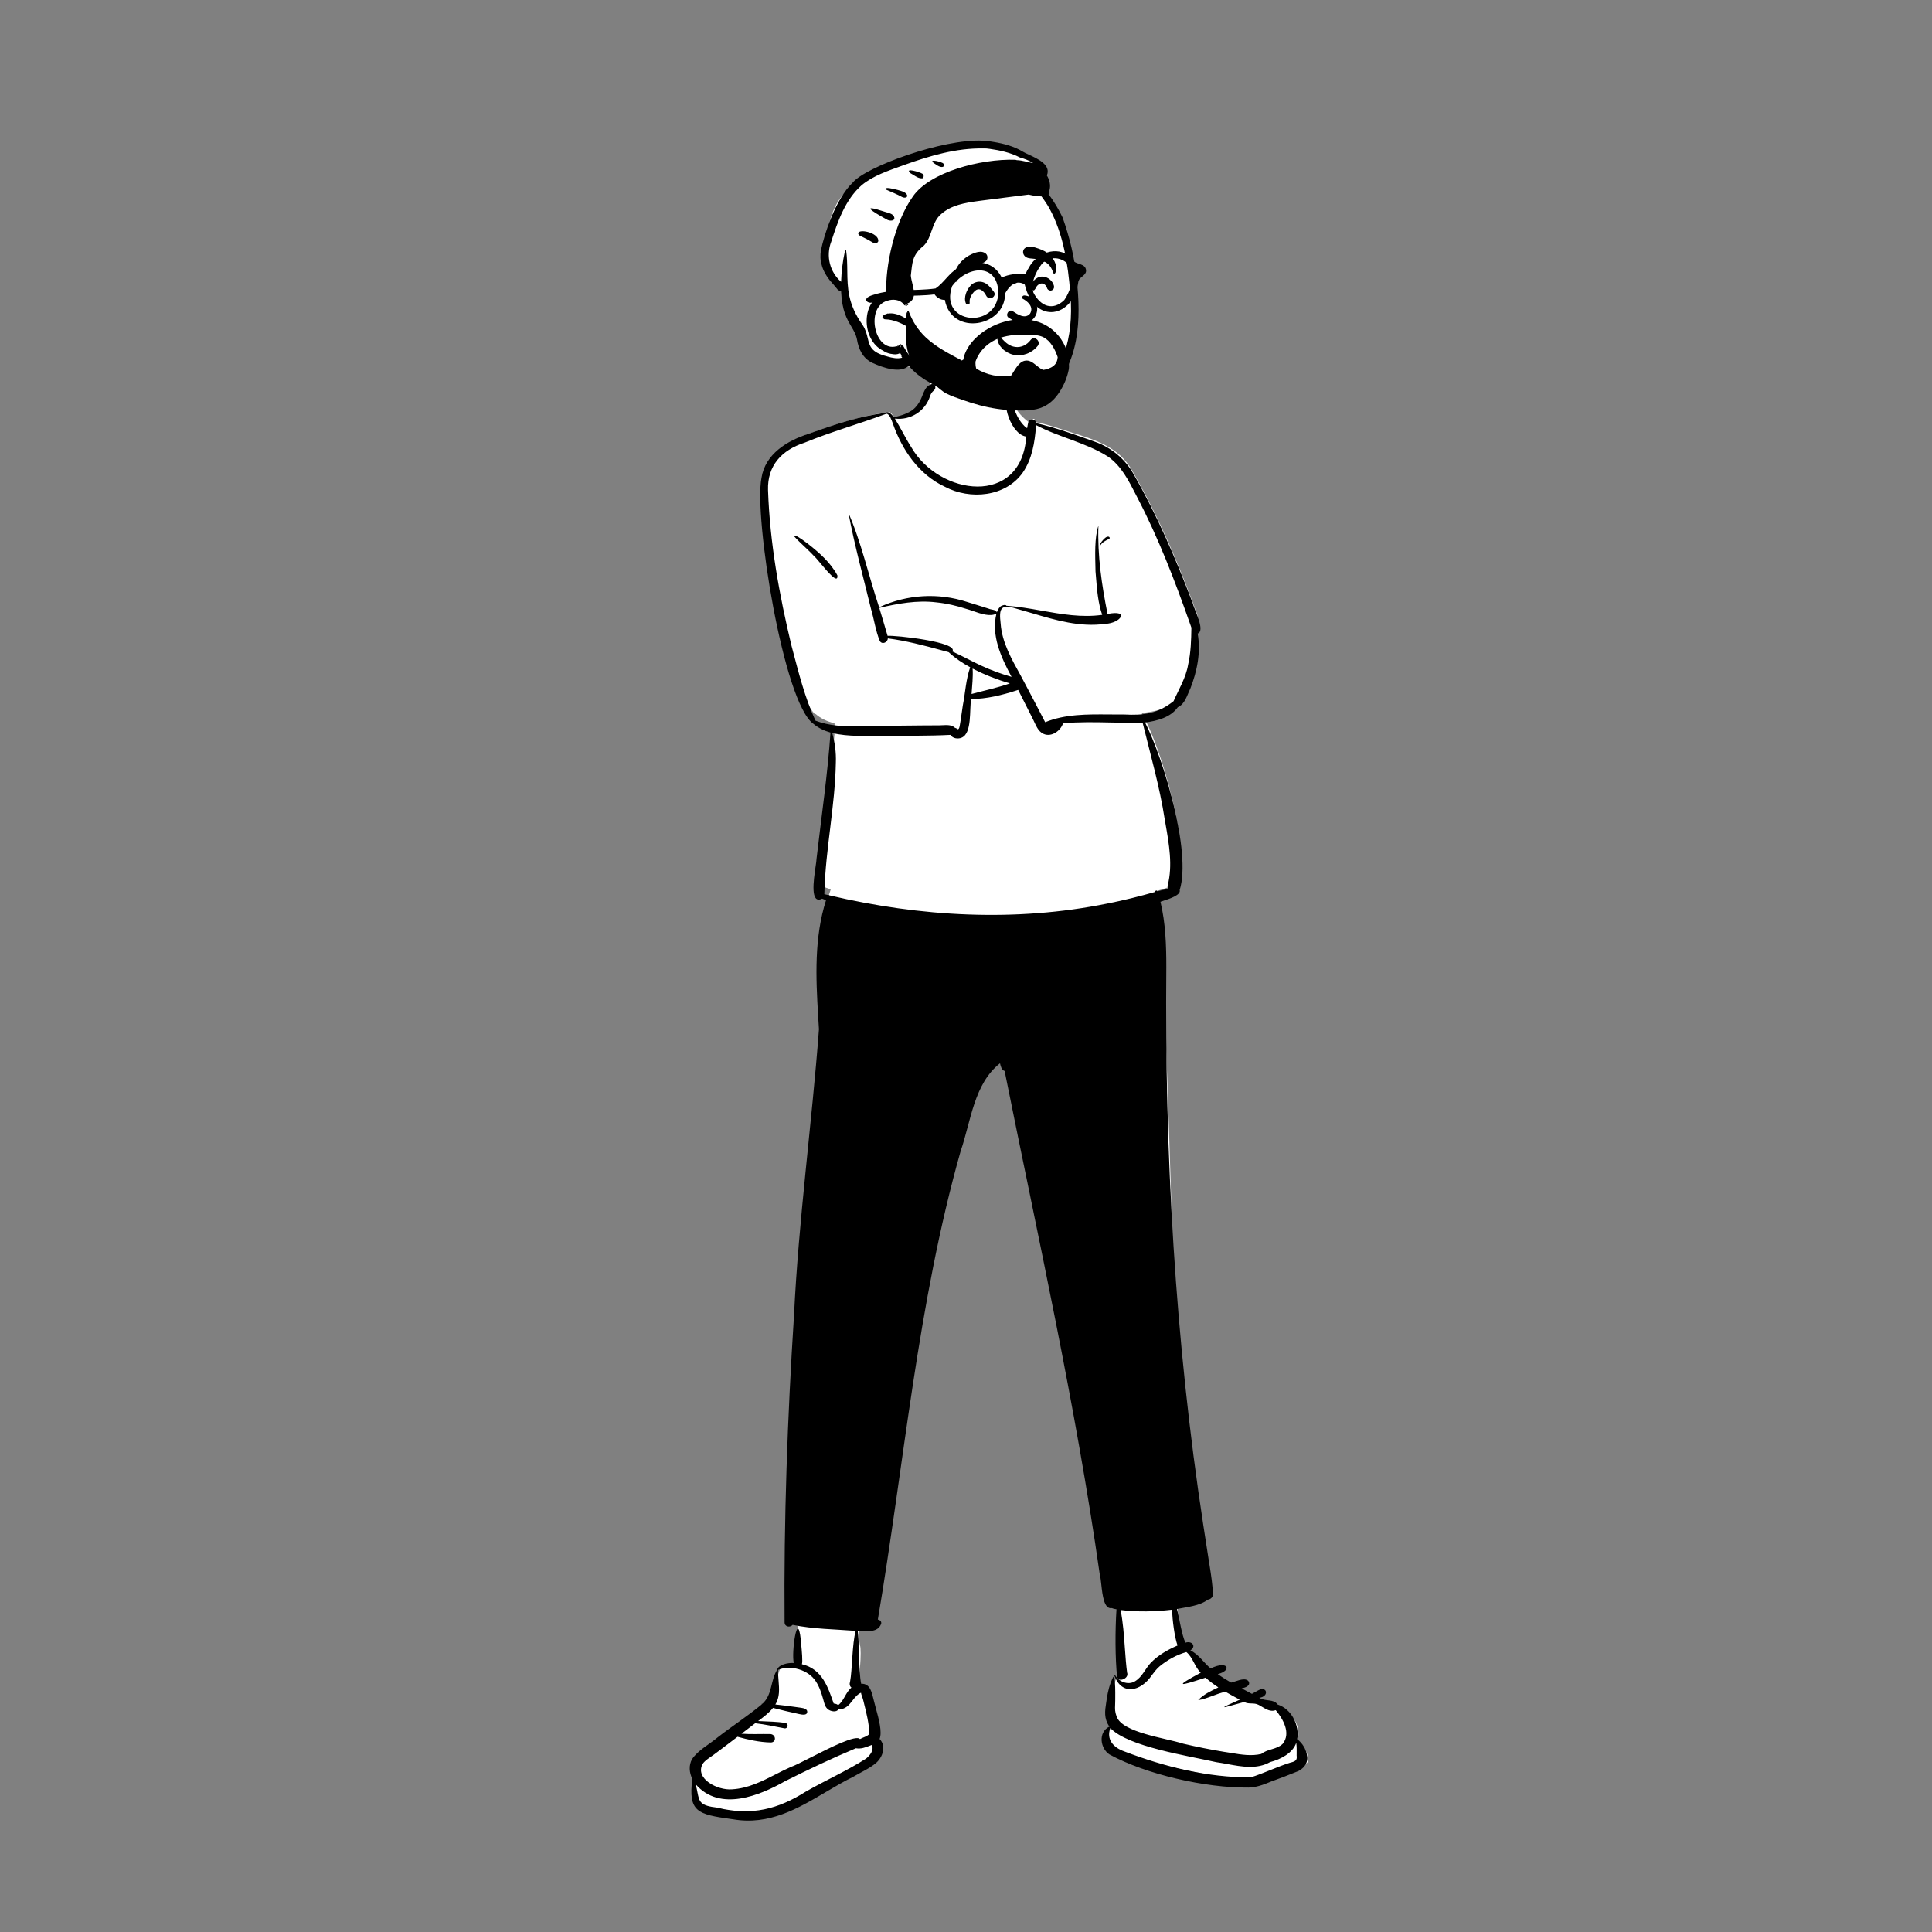 <?xml version="1.0" standalone="no"?>
<svg viewBox="-1300 -200 3350 3350" style="width: 390px; height: 390px; justify-content: center; align-self: center; transform: scale(1, 1);" xmlns="http://www.w3.org/2000/svg" width="390" height="390"><rect x="-1300" y="-200" width="3350" height="3350" fill="#808080" stroke="none"/><g transform="rotate(356 336.596 1492.035)"><g transform="translate(-300 499)"><path d="M1046.53 2404.69C1052.57 2380.29 1043.69 2360.82 1018.19 2346.45C1015.99 2340.64 966.704 2321.82 927.539 2294.18C892.354 2269.35 866.832 2235.27 865.762 2233.38C865.762 2233.38 857.85 2214.97 856.948 2206.67C852.623 2166.82 855.125 2140.71 852.454 2128.31C870.45 2125.95 914.692 957.168 907.537 918.432C919.256 915.856 931.684 913.139 942.856 906.531C943.747 906.302 942.282 903.712 942.324 903.225C970.352 848.197 927.356 661.084 900.408 609.279C921.808 608.722 949.995 605.811 963.244 587.941C969.516 585.877 973.47 582.281 976.514 576.503C980.019 570.998 983.272 565.223 986.201 559.303C1000.46 529.681 1009.25 496.79 1004.5 464.153C1005.41 463.866 1010.07 463.836 1010.31 462.53C1010.76 454.507 1009.29 447.437 1006.88 439.859C982.396 354.504 952.922 270.47 913.962 190.113C894.439 147.103 854.047 131.408 812.195 115.262C792.061 107.351 771.918 98.22 750.905 93.038C750.64 91.568 751.895 87.095 749.141 87.459C745.74 88.169 746.411 93.638 745.15 96.707C696.561 56.928 727.374 36.431 698.076 14.645C667.76 -1.092 630.788 -1.731 597.363 1.675C585.032 2.031 575.165 7.59 572.257 20.004C561.657 45.688 536.82 64.592 509.724 70.387C507.485 66.401 501.329 54.97 497.881 58.579C458.748 59.914 399.415 74.281 362.787 85.03C326.017 94.421 288.819 111.567 279.199 151.523C261.744 222.722 289.514 515.332 335.064 571.684L336.545 571.708C344.62 579.973 355.596 586.031 368.034 590.091C367.755 616.435 359.452 642.156 355.32 667.92C346.017 714.646 338.867 761.422 328.504 808.396C328.458 813.63 308.741 885.249 328.18 870.888C332.192 872.862 337.107 875.011 341.428 876.855C320.776 923.925 311.326 999.872 312.79 1058.02C313.156 1092.65 311.724 1122.98 303.957 1158.44C246.494 1458.9 195.83 2130.94 194.639 2139.92C193.544 2148.51 200.815 2195.12 194.639 2207.42C189.158 2218.33 165.778 2211.89 161.305 2216.1C149.69 2235.02 155.008 2247.07 145.481 2265.96C140.595 2270.33 129.671 2279.89 126.087 2286.61C118.832 2293.6 -1.323 2372.45 3.547 2384.42C3.547 2384.42 2.999 2390.16 2.815 2391.41C-7.429 2451.02 9.629 2450.52 64.819 2459.29C145.441 2473.51 205.695 2446.15 273.831 2409.59C296.473 2394.32 328.655 2365.16 318.18 2330.63C317.891 2328.52 311.678 2292.2 309.214 2273.76C309.214 2273.76 315.891 2258.99 290.047 2260.83C294.297 2256.17 303.634 2195.73 300.449 2187.73C298.426 2167.14 301.567 2148.44 300.573 2127.25C311.399 2128.05 501.466 1226.89 620.684 1170.89C621.421 1176.88 619.991 1188.02 627.935 1189.14C664.81 1476.84 753.47 2121.37 757.541 2122.49C751.431 2155.35 751.616 2231.51 751.502 2264.13C750.567 2265 746.275 2268.83 745.584 2269.77C745.44 2269.52 742.645 2272.31 742.502 2272.39L742.124 2271.52C729.566 2299.84 711.263 2329.01 727.44 2356.76C715.434 2355.89 717.361 2378.99 716.824 2389.63C723.662 2410.43 918.064 2466.57 961.506 2469.24C975.779 2471.73 1042.25 2450.58 1055.04 2447.55C1071.62 2444.45 1055.36 2413.64 1046.53 2404.69Z" transform="translate(110 -47.013)" fill="#FFFFFF" stroke="none"></path><path d="M586.346 0.004C592.638 -0.192 593.84 7.726 589.539 11.009L589.362 11.139C585.695 13.74 583.975 16.066 581.985 20.216C572.282 45.897 544.92 60.626 518.159 55.172C527.454 72.512 533.696 89.294 543.001 106.341C585.845 194.602 726.549 223.315 743.377 102.215C717.595 97.233 702.316 39.253 718.859 21.955L719.306 24.061C724.074 46.77 727.336 70.02 744.551 87.143C745.075 87.296 745.576 87.343 746.07 87.343C746.726 84.234 747.482 81.159 748.423 78.143C750.714 70.784 762.181 72.168 761.859 80.129C796.192 90.591 829.186 105.41 862.025 119.726C889.327 131.636 911.65 152.94 924.367 179.918C960.025 253.713 987.251 331.611 1010.99 409.975C1011.39 412.651 1012.82 417.162 1014.51 422.473C1019.5 438.182 1026.71 460.879 1016.01 463.707C1019.52 496.129 1010.54 528.924 996.657 558.039C990.216 568.978 985.671 584.144 972.733 588.706C959.3 605.579 934.737 609.957 914.286 611.149C941.791 675.899 979.161 840.831 953.89 905.172C955.752 913.938 935.985 918.881 924.765 921.687C922.475 922.26 920.541 922.743 919.219 923.152C925.5 960.682 924.13 999.342 921.422 1037.14C896.061 1359.55 891.248 1683.74 917.93 2006.23C919.5 2026.33 921.191 2046.43 922.98 2066.52L924.063 2078.57C925.482 2094.61 926.688 2110.58 926.32 2126.75C926.201 2132.36 921.549 2135.73 916.899 2136.02C901.283 2145.99 880.307 2146.07 862.24 2148.47C865.431 2165.89 867.219 2193.07 872.804 2207.72C884.43 2204.68 891.923 2215.52 880.336 2221.64C894.599 2229.56 901.937 2244.71 913.355 2255.35C944.718 2242.61 950.558 2261.64 924.929 2265.98C931.897 2271.8 939.294 2277.17 946.941 2282.27L947.484 2282.2C949.508 2281.89 951.934 2281.28 954.528 2280.62C963.52 2278.35 974.53 2275.57 977.852 2283.25C979.773 2290.42 970.924 2292.7 964.514 2293.57C970.202 2297.16 975.909 2300.72 981.617 2304.28C986.612 2302.09 991.566 2299.34 996.659 2297.58C1009.2 2294.79 1010.28 2311.06 993.917 2311.98C1004.17 2319.55 1018.31 2315.19 1024.87 2325.87C1048.84 2335.55 1060.17 2364.78 1054.57 2388.15C1062.99 2395.63 1068.9 2406.85 1069.58 2418.13C1071.2 2430.2 1061.59 2441.57 1048.57 2444.75C1033.9 2449.63 1019.02 2454.09 1004.18 2458.28L1002.63 2458.81C990.399 2462.98 977.044 2466.71 964.325 2465.98C888.895 2461.48 788.309 2430.5 727.935 2391.94C712.877 2380.62 710.244 2352.63 730.968 2343.68C722.497 2328.32 725.129 2316.69 728.657 2301.1C729.107 2299.11 729.571 2297.06 730.029 2294.93C732.84 2282.63 736.657 2270.01 743.566 2258.63C744.179 2257.62 745.653 2257.92 745.735 2258.92C746.55 2270.52 745.654 2282.37 744.767 2294.09C744.67 2295.36 744.574 2296.64 744.48 2297.91L744.375 2299.34C744.165 2302.26 743.892 2304.72 743.646 2306.95C742.88 2313.85 742.37 2318.45 744.822 2327C752.581 2355.87 827.38 2370.28 856.775 2382.19C879.85 2389.34 903.277 2395.74 927.033 2401.37L928.775 2401.74C932.214 2402.5 935.671 2403.32 939.144 2404.15C955.925 2408.15 973.1 2412.24 990.6 2409.37C1001.55 2401.4 1017.99 2403.64 1028.76 2394.52C1044.99 2376.99 1032.23 2351.29 1020.85 2335.36C1012.06 2338.17 1004.28 2332.69 997.381 2327.83C995.65 2326.61 993.974 2325.43 992.35 2324.43L992.051 2324.25C983.781 2319.02 975.534 2322.68 967.252 2317.46L965.381 2317.82C959.467 2318.95 953.814 2320.1 948.898 2321.11C928.521 2325.28 920.829 2326.86 959.925 2312.88C951.932 2307.88 943.919 2302.84 936.155 2297.54C920.218 2299.47 902.757 2307.84 887.945 2308.6C897.913 2299.31 911.512 2294.16 924.326 2289.06C916.866 2283.39 909.767 2277.33 903.417 2270.66L897.351 2272.17C860.085 2281.43 845.436 2284.1 895.606 2261.53C885.739 2250.58 884.136 2234.35 873.288 2224.05C855.841 2227.7 839.812 2235.38 825.603 2245.28C819.857 2249.4 815.529 2254.54 810.978 2259.69C789.413 2287.43 756.005 2291.71 745.799 2255.72C745.622 2254.99 746.779 2254.53 747.105 2255.15L747.143 2255.24C752.024 2266.29 767.774 2275.25 780.93 2268.38L781.328 2268.17C794.193 2261.47 800.169 2247.79 810.303 2238.47C823.979 2226.12 841.121 2217.84 858.808 2211.63C854.52 2195.96 853.073 2167.43 853.56 2149.05C823.779 2150.46 793.805 2149.02 764.55 2143.36C767.348 2163.76 767.377 2187.84 767.405 2210.41C767.424 2225.65 767.441 2240.2 768.31 2252.48C771.424 2262.71 752.48 2269.1 750.466 2258.91C749.353 2225.94 752.578 2178.38 757.6 2141.58L755.498 2141.07C753.515 2140.58 751.431 2139.98 749.73 2139.02C736.051 2140.57 735.057 2115.67 734.306 2096.84C734.026 2089.83 733.78 2083.67 732.925 2080.02C711.744 1784.14 667.127 1490.91 629.21 1196.98C623.952 1194.97 623.019 1188.52 622.15 1183.12C574.37 1215.47 564.848 1280.1 543.46 1330.2C450.053 1589.62 408.319 1863.31 343.581 2130.45L343.937 2130.55C344.191 2130.62 344.193 2130.66 343.662 2130.62L343.54 2130.61L343.54 2130.63C347.54 2131.16 350.691 2135.36 348.25 2139.27C342.122 2151.64 326.866 2149.93 314.259 2148.52C311.871 2148.25 309.578 2147.99 307.46 2147.84C308.014 2157.56 307.437 2172.11 306.84 2187.16C306.047 2207.16 305.219 2228.04 306.974 2239.56C323.379 2239.86 324.422 2257.92 326.594 2268.65L326.762 2269.76C327.39 2273.73 328.339 2278.45 329.367 2283.57C333.084 2302.07 337.827 2325.69 332.126 2337.3C343.377 2350.69 335.284 2368.88 323.612 2378.02C311.113 2387.26 295.555 2392.67 281.426 2399.79C265.154 2406.36 249.013 2414.43 232.717 2422.57C182.416 2447.71 130.652 2473.57 69.102 2458.52L65.554 2457.77C8.44 2445.7 -7.969 2440.34 3.374 2383.81C-1.284 2372.32 -1.315 2359.74 5.239 2349.58C16.927 2334.58 36.565 2326.37 52.191 2314.98C78.658 2297.2 106.827 2281.64 132.678 2263.13C131.717 2262.3 133.051 2261.99 133.835 2262.13C152.079 2247.85 150.372 2223.12 163.1 2205.48C166.283 2196.38 182.356 2194.17 192.941 2195.43C189.634 2178.48 205.789 2101.35 207.841 2155.83L207.84 2156.61C207.848 2158.33 207.912 2160.87 207.987 2163.86C208.281 2175.54 208.752 2194.23 206.781 2198.6C241.915 2209.34 249.491 2243.09 257.01 2270.35L257.494 2270.48C259.894 2271.1 263.108 2271.6 264.309 2273.96C275.607 2266.78 278.764 2252.64 289.706 2245.03C286.637 2242.63 286.475 2238.05 288.041 2234.5C293.137 2215.82 296.192 2168.26 303.89 2147.39C267.721 2141.97 230.874 2139.22 195.55 2129.38C190.96 2133.89 181.54 2132.29 181.91 2124.15C192.85 1946.79 211.666 1769.98 235.385 1593.89C254.887 1429.07 289.195 1266.34 313.092 1102.38L313.294 1079.88C313.939 1012.23 315.746 943.571 340.97 879.882C338.75 878.912 336.55 877.912 334.38 876.862C312.702 885.848 321.742 844.437 326.925 820.689C328.282 814.474 329.375 809.469 329.584 806.893C343.025 734.909 358.858 662.939 368.953 590.506C358.371 586.678 348.6 581.248 340.449 573.357C291.031 533.129 262.383 207.337 280.344 141.83C289.719 100.624 329.448 80.381 367.313 71.067L372.905 69.487C415.195 57.59 458.218 46.81 502.248 44.161C503.816 42.739 508.427 43.148 509.031 44.334C511.789 45.995 514.407 49.238 516.621 52.664C577.735 45.64 561.205 5.691 586.346 0.004ZM358.726 86.102C406.512 70.29 455.92 60.116 504.145 45.869C509.463 46.007 512.778 58.663 513.969 62.843L514.119 63.358C526.841 110.259 552.99 155.128 596.576 179.227C638.473 205.337 700.289 204.206 733.029 164.004C750.748 141.73 757.516 113.031 761.435 85.347L761.682 83.581C800.296 107.715 845.726 119.745 882.459 146.868C904.346 164.601 915.335 191.167 926.154 216.484L927.881 220.511C959.792 293.613 983.144 369.986 1004.25 446.734L1005.89 452.715C1004.07 474.092 1001.99 495.699 995.748 516.327C990.367 538.834 976.606 557.758 966.162 577.712C937.208 597.51 912.632 599.036 878.407 594.737C870.102 594.253 861.664 593.588 853.152 592.918C815.688 589.967 776.789 586.903 741.509 598.601C731.599 575.365 721.539 552.55 711.338 529.588L705.202 515.789C691.542 486.244 676.462 455.852 676.437 422.552C675.237 396.976 678.288 387.862 705.206 398.623C714.063 401.725 722.926 405.035 731.815 408.355C772.386 423.506 813.531 438.872 857.456 435.707C883.991 436.562 902.335 413.782 862.496 418.922C855.924 367.968 852.014 316.45 857.399 265.018C848.983 285.448 848.142 316.174 846.98 341.001L846.844 343.838C846.908 347.443 846.946 351.072 846.985 354.715C847.218 376.539 847.457 398.882 853.185 419.793C817.505 422.34 783.066 413.749 748.699 405.175C728.663 400.176 708.651 395.184 688.434 392.409C687.52 389.049 678.161 392.08 677.337 393.778C674.697 395.955 672.709 399.182 671.23 402.628C669.849 397.551 661.658 397.693 657.546 395.371C645.506 390.364 633.213 386.005 621.109 381.15C572.789 361.5 518.429 360.746 469.466 379.263C469.439 378.378 468.552 378.161 467.911 378.534C454.082 324.483 444.707 263.099 426.613 213.087C433.176 269.554 444.45 325.371 453.939 381.392C458.119 400.169 459.243 419.949 465.305 438.167C468.962 445.318 478.768 441.411 479.514 434.578C510.644 440.86 540.848 451.013 570.715 461.494L583.2 465.89C593.554 476.988 605.628 486.341 618.447 494.522C609.492 515.259 606.954 538.16 601.062 559.825C598.477 570.835 596.449 582.022 593.65 592.973L593.603 593.158C593.098 595.206 592.273 599.492 590.124 600.159C589.182 600.368 588.442 599.66 587.763 599.011C587.489 598.748 587.224 598.495 586.961 598.316L586.792 598.193C585.931 597.624 584.798 597.739 584.242 596.822C579.226 591.632 570.805 591.497 563.358 591.379C561.477 591.349 559.658 591.32 557.972 591.21L529.154 589.341C492.399 586.934 455.614 585.011 418.827 583.139C393.618 581.899 367.456 578.848 344.414 568.135C328.63 526.926 321.138 482.934 312.78 439.699L311.994 435.648C296.93 345.938 286.95 254.445 290.227 163.412C291.901 120.916 319.012 95.998 358.726 86.102ZM330.08 246.994C330.17 241.916 343.076 252.977 349.055 258.102C350.352 259.213 351.323 260.045 351.767 260.373L353.273 261.736C371.588 278.357 389.681 296.642 399.886 319.449C400.426 335.694 383.03 311.645 371.648 295.912C367.325 289.936 363.871 285.16 362.596 284.247C352.491 271.241 340.181 259.946 330.08 246.994ZM872.654 285.218C867.158 283.94 853.064 301.454 858.228 299.754C861.704 294.226 867.47 292.137 873.11 289.691L874.316 289.159C876.744 288.069 874.841 284.899 872.654 285.218ZM468.41 380.764C501.081 375.554 534.909 371.685 567.95 378.153C585.129 381.098 601.769 386.213 617.925 392.697C621.736 393.966 625.937 395.767 630.341 397.654C643.525 403.303 658.522 409.729 670.298 405.003C658.615 442.022 672.781 480.139 687.942 514.011L688.872 516.079C671.255 509.794 654.179 502.057 637.777 493.055C621.469 484.104 605.949 473.805 589.566 465.044C602.092 449.266 491.105 429.611 479.405 430.147C476.015 413.622 471.96 397.267 468.41 380.764ZM622.511 497.059C622.484 511.802 619.575 526.334 617.607 540.887C640.266 536.415 662.858 533.296 685.144 527.251C663.435 519.049 642.339 509.168 622.511 497.059ZM698.732 539.434L696.18 540.079C670.203 546.58 643.028 551.282 616.332 549.536C611.717 566.997 614.123 608.53 595.352 615.167C588.939 617.583 579.289 615.622 576.349 609.074C537.522 608.384 498.423 604.914 459.594 602.605C430.365 600.306 400.039 600.394 371.902 591.524C375.311 608.691 376.485 625.545 374.577 643.102C368.013 717.984 346.406 790.941 339.164 865.501L338.831 869.052L338.621 868.932C338.621 869.072 338.611 869.212 338.6 869.352C340.71 869.962 342.82 870.602 344.92 871.252C345.67 870.872 346.691 871.242 347.23 871.962C501.866 920.061 666.003 940.951 827.17 919.782C855.395 916.259 883.416 911.323 911.24 905.472C910.996 902.983 914.793 902.331 915.459 904.682C921.635 903.605 927.808 902.426 933.95 901.632C933.209 899.542 933.079 897.282 933.84 895.242C944.957 861.883 941.041 824.186 937.4 789.137C937.119 786.425 936.839 783.73 936.568 781.053C931.75 723.827 919.74 667.694 910.04 611.24C892.105 610.425 874.212 608.785 856.315 607.145C828.385 604.585 800.445 602.024 772.32 602.596C767.46 615.196 750.514 625.779 737.246 618.575C727.879 613.515 725.104 602.485 721.344 593.37C713.911 575.349 706.322 557.391 698.732 539.434ZM165.01 2205.47C187.427 2197.85 217.569 2209.2 228.77 2229.86C234.28 2239.55 236.938 2250.23 239.154 2260.65L239.701 2263.24C240.88 2268.9 241.5 2275.25 246.441 2279.76C250.981 2283.91 261.043 2286.34 264.31 2281.12C276.701 2282.24 283.329 2274.89 289.986 2267.51C294.544 2262.46 299.116 2257.39 305.562 2255.02C305.754 2258.62 307.47 2262.83 308.188 2266.34C308.54 2268.35 308.899 2270.37 309.26 2272.39C312.502 2290.61 315.831 2309.31 315.117 2327.25C311.195 2331.56 303.619 2332.5 298.172 2335.12C292.201 2326.48 245.132 2346.42 210.312 2361.18C194.605 2367.84 181.391 2373.44 175.57 2374.88C166.295 2378.17 157.146 2382.06 147.955 2385.98C123.595 2396.35 98.94 2406.84 70.881 2406.55C45.435 2406.93 7.779 2383.67 22.849 2359.33C27.621 2353.03 36.441 2348.89 43.27 2344.54C54.619 2337.35 65.856 2330 77.069 2322.63L86.676 2316.32C104.904 2322.75 124.037 2328.42 143.182 2330.17C153.791 2331.01 153.794 2316.51 143.183 2315.53C126.794 2314.13 110.325 2313.92 93.928 2311.54C102.265 2306.07 110.543 2300.54 118.86 2295.04C135.875 2298.18 152.559 2303.11 169.287 2307.47C175.551 2308.14 176.872 2299.8 170.75 2297.98C156.738 2295.11 142.42 2293.66 128.238 2292.07L124.191 2291.61C133.95 2285.36 144.013 2278.89 151.509 2270.64C165.73 2275.49 180.11 2279.81 194.514 2284.05L196.501 2284.63C201.63 2286.11 209.337 2287.91 210.263 2282.03C211.099 2276.72 204.725 2274.84 199.717 2273.74L189.511 2271.59C178.358 2269.24 167.189 2266.98 155.984 2265.02C164.764 2253.01 164.607 2238.59 164.45 2224.23C164.381 2217.89 164.311 2211.57 165.01 2205.47ZM754.428 2388.67C735.367 2380.5 723.998 2365.72 732.554 2346.29C760.726 2380.87 864.089 2403.7 911.865 2418.22C917.994 2419.49 924.301 2421.12 930.718 2422.78C955.096 2429.09 981.046 2435.8 1004.75 2424.55C1023.63 2421.07 1045.17 2411.61 1052.36 2394.41C1052.79 2400.55 1052.35 2406.68 1051.82 2412.83L1051.52 2416.29C1052.22 2424.84 1048.36 2426.35 1040.12 2427.87L1039.11 2428.05C1015.72 2433.76 992.86 2442.98 969.777 2448.57C894.126 2443.87 820.435 2419.27 754.428 2388.67ZM317.872 2346.69L316.883 2346.99C316.153 2347.22 315.422 2347.45 314.688 2347.68C306.822 2350.16 298.783 2352.69 289.999 2350.5C247.099 2365.05 205.342 2381.54 163.899 2398.72C119.183 2420.12 47.181 2445.01 8.431 2393.28C9.542 2398.69 10.118 2403.39 10.622 2407.51C12.645 2424.02 13.506 2431.04 43.123 2436.46C101.827 2455.61 148.996 2445.81 197.708 2419.65C233.397 2402.3 271.783 2388.5 306.328 2369.64L306.794 2369.31C313.589 2364.46 321.788 2355.61 317.872 2346.69Z" transform="translate(101 -32.001)" fill="#000000" fill-rule="evenodd" stroke="none"></path></g><g transform="translate(225 0)"><g><g><path d="M252.793 0C297.565 0 351.283 21.705 355.85 22.139L355.973 22.145C358.376 22.145 367.765 29.299 384.141 43.605L366.404 78.199L367.84 79.57C374.708 86.155 380.572 92.157 385.201 96.889C422.992 135.523 429.785 287.213 420.878 340.112C411.972 393.011 395.476 444.774 318.678 444.774C241.879 444.774 156.439 398.596 143.278 384.216C134.503 374.63 124.647 370.037 113.71 370.438C113.26 369.87 112.815 369.305 112.372 368.741L110.763 368.513C95.626 366.321 84.78 363.37 78.225 359.662C65.422 352.418 51.35 314.339 51.35 305.951C51.35 297.646 30.337 237.234 29.917 230.841L29.91 230.664C29.91 225.319 2.459 200.752 2.459 192.95C2.459 185.147 -3.074 185.621 2.459 158.127L4.067 150.05C9.955 120.778 21.48 72.306 65.422 51.244C113.71 28.099 207.57 0 252.793 0Z" transform="translate(-7.992 58.706)" fill="#FFFFFF" stroke="none"></path><path d="M294.952 1.145C225.78 -7.236 89.059 32.302 64.976 57.864C33.237 83.9 9.065 144.648 1.686 171.493C-0.035 179.159 -0.806 187.687 1.167 195.963C2.838 206.706 8.85 217.802 15.244 226.989C15.221 226.951 15.253 226.872 15.311 226.763L15.396 226.613C18.083 230.297 21.382 234.904 24.389 239.009L25.657 240.733C25.652 240.764 25.636 240.821 25.618 240.886C25.546 241.147 25.431 241.559 25.772 241.147L25.907 240.973C26.167 241.193 26.507 241.413 26.886 241.623L27.616 242.633C28.207 243.093 28.837 243.473 29.507 243.793C30.157 244.153 30.846 244.433 31.556 244.643C31.596 244.643 31.627 244.643 31.657 244.633C30.785 278.287 38.521 293.702 45.069 306.749C48.718 314.021 51.999 320.557 53.214 329.105C54.847 346.847 61.163 363.303 77.232 372.203C95.399 382.161 124.768 394.314 139.457 381.593C148.24 393.149 159.311 403.525 171.957 411.693C173.846 413.233 175.826 414.603 177.877 415.833C180.056 417.403 182.247 418.953 184.417 420.533C186.887 421.903 189.467 423.063 192.137 424.013C192.417 424.143 192.556 424.093 192.627 423.953C193.467 424.293 194.306 424.603 195.177 424.873C196.195 425.318 195.622 423.987 195.218 423.193L195.056 422.883C195.627 423.093 196.197 423.293 196.777 423.483C197.157 423.533 197.366 423.373 197.387 422.993C197.266 422.313 196.967 421.713 196.476 421.203C196.016 420.553 195.497 419.783 194.927 419.073C195.407 419.263 195.896 419.463 196.387 419.643L196.493 419.685C197.388 419.978 196.612 418.177 196.497 418.003C196.476 417.983 196.467 417.963 196.447 417.933C196.797 418.063 197.146 418.203 197.497 418.323C198.297 418.683 198.717 418.333 198.527 417.493C198.146 416.803 197.697 416.153 197.186 415.563C196.707 414.933 196.167 414.363 195.567 413.853L193.527 412.873L193.391 412.745L193.257 412.623C193.317 412.523 193.356 412.423 193.356 412.343C187.491 407.509 177.881 404 171.616 398.543C169.927 397.363 168.297 396.113 166.686 394.843C151.957 381.107 140.56 363.67 131.737 345.112C130.573 344.178 129.592 345.583 130.826 347.303C130.6 347.187 130.383 346.609 130.124 345.922C129.557 344.416 128.793 342.384 127.311 343.532C127.302 343.593 127.294 343.648 127.287 343.697C127.245 343.98 127.229 344.09 127.255 344.188C127.298 344.355 127.462 344.491 127.826 345.403C127.825 345.511 127.824 345.603 127.824 345.682C127.821 345.965 127.819 346.085 127.848 346.197C127.904 346.417 128.074 346.607 128.567 347.922L128.737 348.383C128.587 348.403 128.417 348.453 128.266 348.543C128.655 348.254 123.731 341.214 124.606 346.073C124.564 346.059 124.552 346.054 124.539 346.054C124.533 346.053 124.527 346.055 124.516 346.056C124.502 346.059 124.48 346.062 124.441 346.066L124.286 346.073C124.313 345.574 121.762 344.607 122.667 346.983C122.577 346.963 122.515 346.889 122.438 346.799C122.231 346.556 121.922 346.194 120.697 346.443C81.523 354.093 71.66 274.957 109.887 266.673C110.137 266.853 110.536 266.823 110.646 266.483C119.636 263.959 132.39 265.438 138.587 274.963C138.28 275.907 143.464 279.537 140.257 274.353C140.507 274.603 140.757 274.783 141.007 274.853C141.421 276.754 146.1 280.48 142.917 274.563C142.947 274.563 142.987 274.553 143.027 274.543C143.419 276.329 148.398 278.776 144.826 273.683C160.7 268.433 158.187 253.529 155.802 239.385C155.006 234.664 154.225 230.028 154.146 225.863C158.396 203.789 158.557 190.282 180.627 175.303C196.104 161.186 196.186 135.831 214.266 122.973C232.692 108.85 256.307 106.499 279.141 105.031L287.561 104.506C314.516 102.994 340.797 101.399 367.677 99.933C369.516 100.543 371.356 101.063 373.217 101.533C378.636 103.113 384.136 104.133 389.707 104.583C391.697 107.543 393.547 110.583 395.277 113.703C397.786 117.863 400.067 122.163 402.106 126.583C423.072 172.469 427.338 224.568 427.846 275.258L427.873 278.359C429.612 436.884 322.225 487.363 248.226 430.473C247.586 430.246 246.859 429.399 246.059 428.468C244.748 426.941 243.244 425.188 241.616 425.573C241.322 424.346 237.133 422.478 239.377 425.623C239.333 425.694 239.292 425.759 239.254 425.819C238.842 426.468 238.789 426.552 239.755 427.499L240.837 428.543C240.766 428.683 240.747 428.813 240.766 428.943C239.606 427.843 238.467 426.713 237.346 425.533L237.012 425.371C234.491 424.2 235.502 426.034 237.188 427.832L237.246 427.892L237.059 427.742C236.694 427.458 236.226 427.135 235.606 426.763C235.467 426.613 235.326 426.483 235.197 426.333C232.27 425.813 234.84 428.474 236.823 430.309L237.877 431.263C237.856 431.393 237.866 431.513 237.917 431.633C236.797 430.553 235.697 429.453 234.627 428.323C232.097 429.226 236.684 433.118 240.421 436.289C241.995 437.624 243.417 438.83 244.096 439.633C284.463 474.319 340.731 473.379 376.652 445.404C436.114 401.256 443.6 319.705 440.606 251.433C439.706 215.498 433.561 178.844 423.686 143.623C418.035 129.628 411.054 114.914 402.237 101.903C403.286 99.364 404.106 96.913 404.457 94.254C407.246 86.552 405.706 76.892 401.579 69.073C410.462 51.563 388.198 39.305 372.762 30.805C368.858 28.656 365.391 26.747 362.975 25.055C348.636 14.803 330.71 8.666 313.356 4.613C307.987 3.173 302.547 2.113 297.027 1.413L294.952 1.145ZM156.839 33.444C201.601 20.934 247.738 10.601 294.646 14.633C298.377 14.713 302.047 15.204 305.667 16.093C323.142 19.776 341.23 24.998 357.008 34.65C364.927 37.525 372.615 40.907 379.392 45.986C369.953 44.035 360.964 39.833 351.532 38.995C350.641 38.694 349.75 38.395 348.859 38.1C287.723 32.057 199.849 49.196 167.661 88.737C132.051 131.723 110.594 207.831 109.657 252.943C63.979 259.716 60.149 331.365 97.207 352.413C100.458 355.065 105.481 357.741 110.226 358.793C110.707 358.893 111.197 358.973 111.686 359.053C113.161 359.496 114.81 359.973 117.427 360.133L117.924 360.171C120.24 360.312 122.503 360.009 124.707 359.253C125.326 359.113 125.297 358.703 125.076 358.293C125.417 358.203 125.747 358.123 126.076 358.013C126.887 359.713 127.737 361.393 128.616 363.053C128.657 363.123 128.697 363.183 128.726 363.243C127.639 363.768 127.866 364.364 128.613 365.592L129.346 366.783C121.167 368.545 112.049 366.058 103.699 362.907L102.614 362.492C76.146 353.704 74.322 342.648 72.049 328.869C70.879 321.782 69.591 313.975 64.771 305.385C41.54 267.317 43.145 239.43 44.824 210.262C45.509 198.36 46.206 186.246 45.234 173.139C43.012 173.481 43.792 174.34 42.761 176.962C37.821 193.745 34.66 210.664 32.806 228.093C14.986 210.554 8.941 182.231 20.766 157.113C34.308 123.306 49.826 86.691 79.877 63.673C101.386 48.129 128.299 41.593 153.751 34.331L156.839 33.444ZM223.167 35.113C215.938 30.663 195.125 25.262 210.925 36.617C223.019 46.793 228.094 39.458 223.167 35.113ZM165.699 48.508C155.76 37.655 182.359 48.052 186.343 50.938L186.457 51.023C189.43 53.116 188.827 57.624 186.034 58.948C180.277 59.058 175.622 55.612 171.007 52.197C169.251 50.897 167.501 49.602 165.699 48.508ZM140.627 75.682C134.193 73.544 119.499 68.662 120.798 73.593C129.818 78.572 139.693 83.013 148.7 88.899C153.093 91.592 160.185 90.357 156.681 84.395C153.691 80.08 147.959 78.352 142.959 76.489L142.176 76.193C141.743 76.053 141.22 75.879 140.627 75.682ZM118.811 125.522L115.534 123.39C97.85 111.816 72.851 94.279 117.186 112.423C122.239 114.59 128.953 115.872 131.71 120.684C136.041 129.553 124.643 130.149 118.811 125.522ZM102.079 162.351C104.084 150.029 79.021 140.725 70.536 143.833C66.64 145.531 68.22 149.397 71.89 151.218C78.633 154.887 84.297 158.575 90.577 162.781L94.186 165.204C96.951 166.801 100.885 165.18 102.079 162.351ZM107.566 289.183C109.2 288.296 109.623 288.569 109.889 288.741C110.023 288.828 110.117 288.889 110.306 288.763C127.972 287.322 147.021 302.789 156.896 315.683C156.182 316.425 154.355 314.478 153.766 313.851C153.712 313.792 153.668 313.746 153.636 313.713C153.586 313.763 153.526 313.803 153.466 313.823L153.741 314.211C157.744 319.955 149.809 313.196 149.066 311.803C148.936 311.873 148.806 311.913 148.656 311.883C149.285 312.5 151.206 314.109 151.536 315.253L152.045 315.677C156.848 319.79 156.449 322.883 150.997 317.043C151.126 317.313 151.176 317.563 151.086 317.763L151.274 317.888C153.955 319.762 156.16 324.985 150.556 319.623C151.01 322.672 147.392 318.76 145.674 316.902C145.185 316.374 144.85 316.012 144.806 316.023C134.188 307.688 118.555 299.582 105.236 298.493L104.778 298.441C102.334 298.127 101.178 297.401 102.036 295.803C99.026 295.087 99.731 293.605 101.156 293.653C99.033 292.257 100.944 290.922 102.176 291.443C101.58 289.792 103.087 290.078 104.14 290.278C104.583 290.362 104.944 290.43 105.036 290.333C106.23 288.492 106.833 288.938 107.189 289.2C107.358 289.325 107.472 289.409 107.566 289.183ZM238.524 429.117L238.123 428.76L238.475 429.201C238.66 429.429 238.849 429.634 239.157 429.843C239.137 429.773 239.137 429.703 239.146 429.623C238.942 429.468 238.733 429.297 238.524 429.117Z" transform="translate(-15 51)" fill="#000000" fill-rule="evenodd" stroke="none"></path></g></g><g transform="translate(159 186)"><g><path d="M175.373 49.587C175.699 49.444 175.991 49.205 176.203 48.858C178.978 44.31 179.267 38.881 178.039 33.564C176.563 27.172 172.899 20.959 168.944 16.756C163.959 11.458 157.895 7.754 151.246 4.947C150.762 4.743 150.267 4.531 149.763 4.315C142.964 1.405 134.597 -2.01 127.865 1.471C125.161 2.87 123.673 5.204 123.256 7.75C122.814 10.453 123.597 13.41 125.462 15.722C128.557 19.559 133.339 20.353 138.087 21.047C139.602 21.268 141.106 21.486 142.53 21.823C147.429 22.982 152.604 24.436 157.104 26.724C166.253 31.376 170.54 38.59 172.747 48.285C172.837 48.678 173.037 48.999 173.3 49.241C173.575 49.493 173.921 49.658 174.285 49.719C174.651 49.781 175.032 49.737 175.373 49.587ZM58.394 19.193C55.069 22.433 51.134 22.935 47.153 23.381C44.941 23.631 43.175 23.833 41.437 24.225C36.66 25.303 31.939 26.927 27.632 29.266C23.129 31.711 18.222 34.659 14.692 38.436C13.853 39.335 13.062 40.278 12.269 41.223C11.546 42.085 10.851 42.915 10.117 43.715C9.274 44.634 8.474 45.597 7.679 46.558C7.187 47.368 7.09 47.568 6.99 47.775C6.841 48.087 6.668 48.436 6.47 48.81C6.198 49.323 5.881 49.884 5.548 50.393C4.994 51.323 4.697 51.58 4.44 51.694C4.014 51.884 3.61 51.977 3.218 51.927C2.851 51.879 2.504 51.703 2.162 51.414C0.455 49.971 -0.048 47.605 0.004 45.092C0.082 41.279 1.488 37.058 2.785 34.463C5.799 28.433 9.979 22.165 15.006 17.665C20.742 12.528 27.018 8.639 34.226 5.959C38.705 4.293 43.891 2.764 48.771 2.957C52.284 3.096 55.637 4.14 58.407 6.748C60.107 8.349 60.923 10.625 60.923 12.901C60.923 15.221 60.076 17.555 58.394 19.193ZM164.634 78.33C166.478 78.882 167.779 78.621 169.441 77.755C170.719 77.09 171.589 76.039 172.088 74.812C172.599 73.556 172.706 72.108 172.454 70.766C171.405 65.195 168.042 60.251 163.503 57.067C159.091 53.973 153.589 52.544 148.048 53.734C144.003 54.604 138.007 58.442 134.85 63.124C133.504 65.12 132.671 67.26 132.581 69.372C132.495 71.387 133.008 73.418 135.676 76.096C135.935 76.177 136.208 76.221 136.477 76.221C137.138 76.221 137.821 75.944 138.274 75.544C139.469 74.493 140.311 73.164 141.178 71.733C141.641 70.968 142.102 70.198 142.69 69.519C144.449 67.493 147.002 65.774 149.683 65.326C152.167 64.911 154.406 65.647 156.181 67.035C158.256 68.66 159.713 71.152 160.252 73.815C160.472 74.893 161.036 75.866 161.818 76.648C162.607 77.437 163.615 78.024 164.634 78.33ZM46.175 69.111C43.748 67.559 40.893 67.026 37.729 68.466C35.256 69.59 30.919 73.338 27.901 78.266C25.836 81.637 24.372 85.592 24.677 89.712C24.748 90.668 24.394 91.374 23.837 91.895C23.396 92.307 22.76 92.61 22.013 92.705C21.379 92.785 20.669 92.713 20.091 92.532C18.993 92.19 18.412 91.477 18.193 90.896C16.08 85.284 16.99 79.021 19.358 73.371C22.555 65.746 28.359 59.358 32.162 57.299C38.67 53.774 46.347 53.612 52.864 57.203C58.411 60.26 61.88 65.194 65.33 70.224C66.064 71.293 66.791 72.355 67.544 73.398C69.051 75.487 69.201 77.559 68.618 79.336C67.971 81.305 66.322 82.966 64.259 83.836C62.353 84.639 60.141 84.752 58.183 83.927C56.529 83.229 55.012 81.87 54.051 79.562C52.434 75.677 49.739 71.39 46.175 69.111ZM127.748 115.98C135.872 104.601 124.366 93.898 116.814 89.308C114.836 87.888 116.406 83.184 120.634 83.911C159.031 90.508 139.136 156.649 90.112 120.354C84.275 115.645 91.343 105.275 97.634 109.307C97.953 109.552 98.288 109.81 98.636 110.08C105.704 115.544 118.636 125.542 127.748 115.98ZM117.042 185.1C109.675 187.233 101.768 187.424 94.259 185.221C87.448 183.222 80.455 178.823 75.442 173.003C70.989 167.832 68.106 161.549 68.219 154.842C68.232 154.076 68.505 153.436 68.927 152.94C69.38 152.406 70.014 152.039 70.693 151.88C71.391 151.716 72.129 151.774 72.757 152.059C73.326 152.318 73.813 152.757 74.118 153.398C74.888 154.41 75.655 155.407 76.426 156.376C82.62 164.024 88.618 169.74 97.932 171.79C102.985 172.903 108.032 172.409 112.663 170.712C117.62 168.895 122.102 165.7 125.613 161.612C127.2 159.765 129.074 159.011 130.905 158.998C132.982 158.983 135.034 159.948 136.579 161.49C138.099 163.006 139.116 165.065 139.209 167.219C139.29 169.11 138.673 171.085 137.032 172.848C131.626 178.652 124.621 182.904 117.042 185.1Z" transform="translate(54 55.059)" fill="#000000" fill-rule="evenodd" stroke="none"></path></g></g><g transform="translate(123 338)"><g><path d="M268.388 67.08C270.922 71.427 273.06 76.041 274.758 80.805C275.556 83.042 281.542 107.261 277.755 121.138C274.111 134.497 267.519 147.166 259.18 158.287C251.52 168.499 241.863 176.987 229.899 181.682C214.289 187.81 195.674 186.087 179.386 184.505C159.043 182.523 139.049 177.998 119.705 171.451C110.028 168.188 100.531 164.424 91.173 160.35C81.975 156.356 72.198 152.421 63.58 147.246C56.169 142.791 49.848 135.783 43.796 129.708C34.259 120.137 24.931 110.156 16.692 99.425C9.002 89.415 3.25 80.144 1.302 67.48C-1.71 47.846 1.091 27.217 3.765 7.521C3.981 5.928 4.197 4.341 4.408 2.761C4.488 2.101 5.527 1.75 5.747 2.431C5.727 2.061 5.707 1.691 5.687 1.321C5.617 -0.262 7.924 -0.471 8.353 0.959C13.606 18.339 22.185 34.155 34.518 47.519C51.502 65.913 73.206 78.679 94.282 91.949C94.989 91.282 95.848 90.808 96.758 90.628C99.805 76.921 109.88 64.179 119.845 55.508C149.016 30.142 195.754 19.239 231.876 34.705C247.146 41.252 260.009 52.706 268.388 67.08ZM163.836 57.189C143.492 62.286 125.821 76.226 117.725 95.193C117.113 99.332 117.163 103.521 118.04 107.674C135.307 119.809 156.513 126.186 177.735 123.714C184.346 115.511 191.665 101.523 202.782 99.909C211.011 98.715 216.836 104.137 222.687 109.584C225.693 112.382 228.706 115.187 232.056 117.104C232.606 117.419 233.206 117.725 233.827 118.023C240.161 117.498 246.515 116.018 251.84 112.401C257.296 108.697 259.362 103.683 260.334 97.792C260.056 96.668 259.757 95.549 259.439 94.439C257.202 86.631 254.017 79.013 249.333 72.357C245.398 66.74 240.165 61.955 233.744 59.423C226.224 56.46 217.665 55.828 209.686 55.057C194.456 53.576 178.777 53.456 163.836 57.189Z" fill="#000000" fill-rule="evenodd" stroke="none"></path></g></g><g transform="translate(47 241)"><g><path d="M355.09 63.432C352.262 71.128 347.958 79.14 342.695 85.617C321.401 103.649 300.71 93.665 290.204 69.226C286.212 51.955 296.811 33.351 308.042 20.646C324.262 4.389 350.733 12.921 358.191 32.247C358.644 34.751 358.918 37.249 359.049 39.739C358.894 47.83 357.919 54.745 355.09 62.432M150.41 47.911C178.462 14.544 230.942 12.76 229.603 64.115C223.577 129.119 122.106 113.164 150.41 47.911ZM363.913 20.076C362.93 18.411 361.839 16.8 360.648 15.259C360.208 14.997 359.955 12.673 358.337 12.501C336.71 -11.358 298.717 2.179 284.989 25.953C282.482 28.959 280.437 32.478 278.929 36.196C265.403 33.715 249.634 34.197 237.054 39.306C224.58 6.734 186.815 3.826 161.928 17.743C146.449 25.356 136.412 41.299 121.358 50.057C85.969 52.604 47.988 44.675 13.238 53.552C-14.168 59.25 8.742 73.127 13.338 63.866C46.101 54.186 84.916 62.366 118.933 60.185C122.47 66.168 129.253 71.064 136.013 70.855C143.314 135.576 237.698 124.844 240.954 67.311C244.647 61.472 249.24 55.884 255.814 52.246C258.331 51.725 260.762 51.048 262.984 50C266.782 49.464 272.634 51.074 276.128 54.236C288.097 126.052 357.052 117.688 369.375 54.774C369.62 54.524 370.305 53.586 370.831 52.081C375.049 46.504 385.375 44.431 383.725 35.016C382.256 25.599 370.364 25.711 363.913 20.076Z" transform="translate(12 11)" fill="#000000" stroke="none"></path></g></g></g></g></svg>